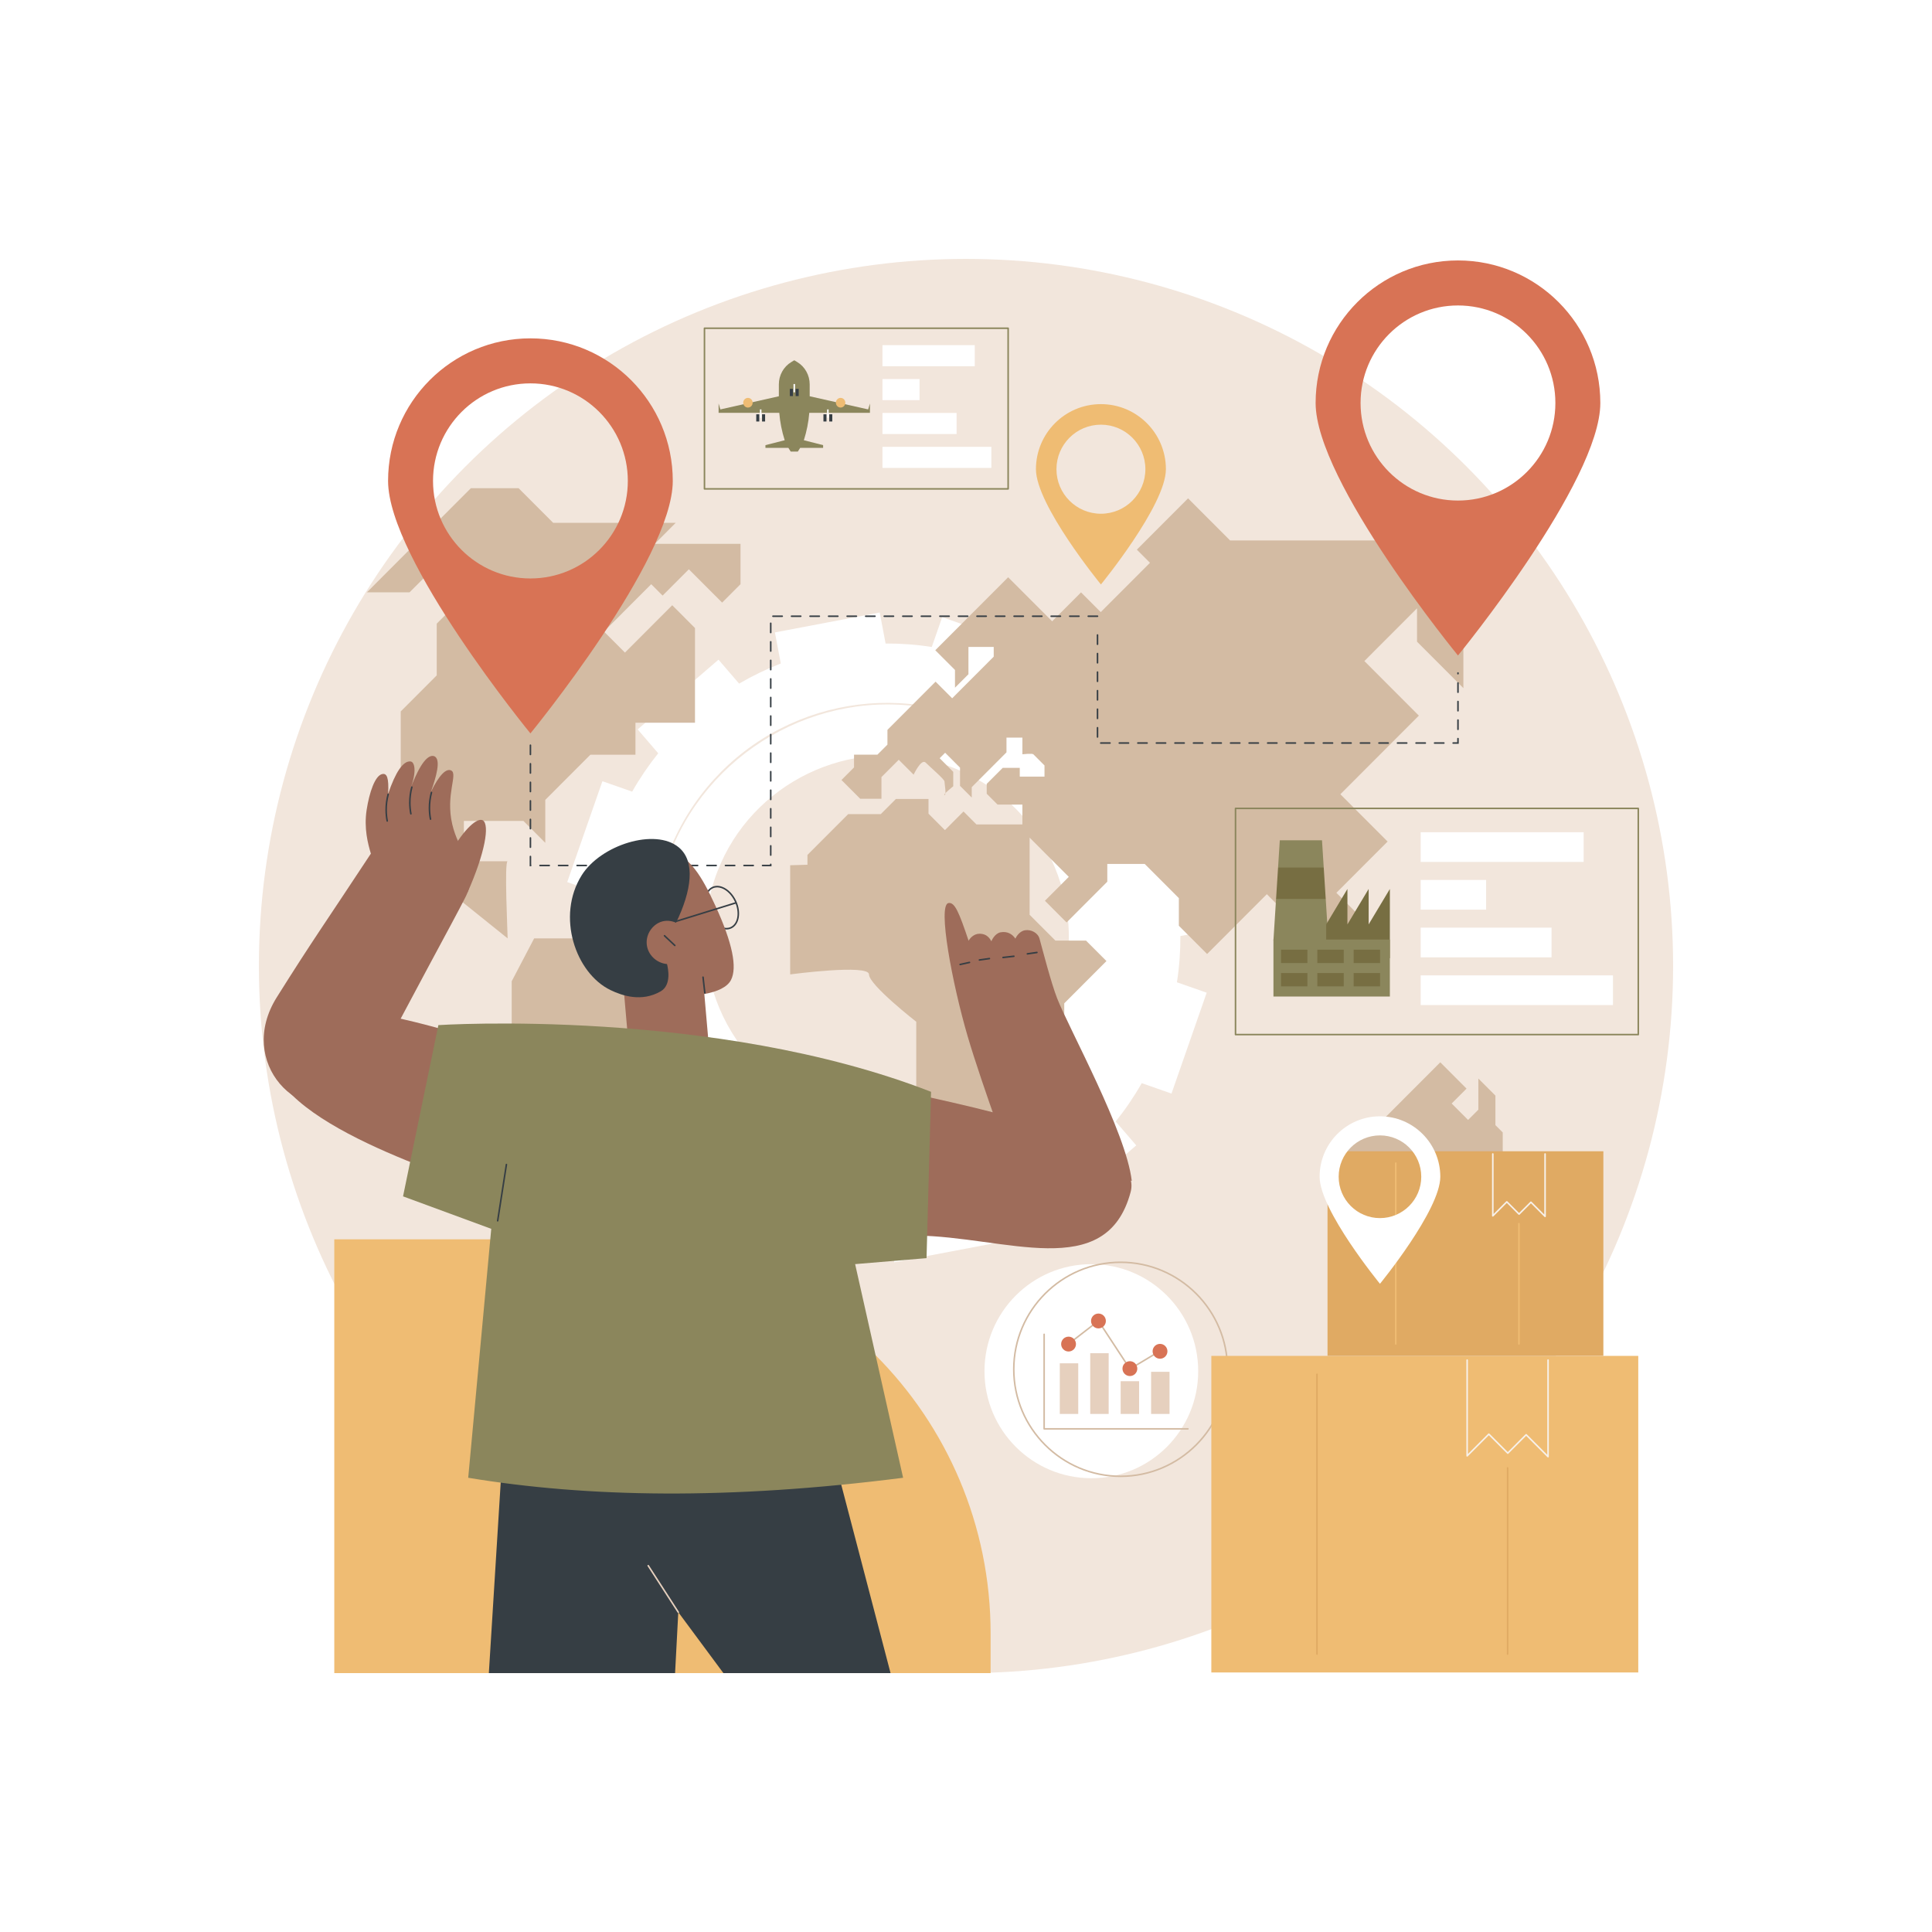 <?xml version="1.0" encoding="utf-8"?>
<!-- Generator: Adobe Illustrator 27.5.0, SVG Export Plug-In . SVG Version: 6.00 Build 0)  -->
<svg version="1.1" xmlns="http://www.w3.org/2000/svg" xmlns:xlink="http://www.w3.org/1999/xlink" x="0px" y="0px"
	 viewBox="0 0 2500 2500" style="enable-background:new 0 0 2500 2500;" xml:space="preserve">
<g id="Background">
	<rect style="fill:#FFFFFF;" width="2500" height="2500"/>
</g>
<g id="Illustration">
	<g id="Supply_chain_management_1_">
		<circle style="fill:#F2E6DC;" cx="1250" cy="1250" r="914.988"/>
		<g>
			<g>
				<path style="fill:#FFFFFF;" d="M1561.448,1284.548l-38.508-13.476c3.111-20.006,4.572-40.009,4.481-59.847l40.049-7.607
					l-25.722-135.835l-40.14,7.624c-7.244-18.66-15.94-36.726-26.006-54.024l30.956-26.702l-90.093-104.757l-30.886,26.643
					c-15.441-12.429-31.976-23.742-49.542-33.765l13.456-38.565l-130.322-45.608l-13.456,38.565
					c-19.976-3.116-39.949-4.58-59.759-4.487l-7.595-40.109l-135.633,25.761l7.612,40.2c-18.633,7.254-36.672,15.963-53.944,26.044
					l-26.662-31.002l-104.6,90.227l26.603,30.932c-12.409,15.463-23.706,32.024-33.714,49.616l-38.508-13.476h-0.001l-45.54,130.516
					l38.508,13.476c-3.111,20.006-4.572,40.009-4.48,59.847l-40.049,7.608l25.722,135.834l40.14-7.624
					c7.243,18.661,15.94,36.727,26.006,54.024l-30.956,26.703l90.092,104.756h0.001l30.885-26.642
					c15.441,12.428,31.976,23.742,49.543,33.764l-13.456,38.565l130.322,45.608l13.456-38.565
					c19.976,3.116,39.949,4.579,59.758,4.487l7.595,40.109l0,0l135.632-25.76l-7.611-40.201
					c18.632-7.254,36.672-15.963,53.944-26.045l26.662,31.004l104.6-90.227l-26.602-30.932
					c12.41-15.464,23.706-32.024,33.714-49.617l38.508,13.476L1561.448,1284.548z M1367.213,1297.969
					c-44.359,115.194-172.203,176.919-289.819,139.931c-129.877-40.844-198.166-182.705-149.183-309.906
					c44.36-115.193,172.202-176.919,289.819-139.931C1347.908,1028.908,1416.197,1170.769,1367.213,1297.969z"/>
			</g>
			<path style="fill:#F2E6DC;" d="M1147.768,1516.463c-33.372,0-67.132-5.528-100.005-17.032
				c-76.4-26.737-137.83-81.67-172.976-154.679c-35.145-73.009-39.796-155.354-13.099-231.867
				c24.08-69.013,72.193-126.984,135.479-163.235c62.655-35.891,136.01-48.289,206.549-34.915c0.542,0.103,0.898,0.626,0.796,1.169
				c-0.104,0.542-0.623,0.896-1.169,0.796c-144.947-27.489-291.02,57.139-339.766,196.844
				c-54.75,156.908,28.172,329.17,184.846,383.999c129.455,45.305,273.095-2.643,349.308-116.6c0.307-0.459,0.929-0.582,1.387-0.275
				c0.459,0.307,0.583,0.928,0.275,1.387C1342.025,1467.831,1246.688,1516.463,1147.768,1516.463z"/>
		</g>
		<g>
			<g>
				<g>
					<path style="fill:#D3BBA3;" d="M1944.518,1513.786v-48.405l-9.44-9.454v-38.195l-22.09-22.123v40.275l-13.311,13.33
						l-21.24-21.272l19.258-19.286l-33.984-34.035l-73.632,73.742h-22.656l-32.584,32.632c-0.508,38.644-1.038,97.835,0.488,97.835
						c2.266,0,56.64,0,56.64,0v-19.665h42.292v28.741h20.391v31.009l26.81,26.85l76.276-76.39v-55.59H1944.518z"/>
				</g>
				<path style="fill:#D3BBA3;" d="M656.891,1214.279c0-6.807-4.531-99.836,0-99.836c4.531,0-56.641,0-56.641,0v-52.187h77.031
					l28.32,28.362v-55.59l58.34-58.427h58.34v-41.409h77.031V812.667l-29.453-29.497l-61.172,61.263L781.5,817.205l61.172-61.263
					l14.727,14.748l33.984-34.035l43.047,43.111l23.789-23.824v-52.187H847.203l27.187-27.228H715.797l-44.746-44.813h-61.738
					L474.792,766.436h55.224l36.958-37.013l37.807,37.864l-39.648,39.707v66.935l-46.587,46.656v182.513L656.891,1214.279z"/>
				<path style="fill:#D3BBA3;" d="M691.175,1214.279h78.16l109.067,109.229l27.542,10.44l18.013,63.054l-33.133,33.182v80.01
					c0,0-26.321,19.569-26.321,26.36c0,6.791,0,182.062,0,182.062l29.727,29.771v29.787l-132.8-132.998v-105.234l-39.96-40.02
					v-56.975l-59.324-59.412v-113.79L691.175,1214.279z"/>
				<path style="fill:#D3BBA3;" d="M1022.505,1119.631v141.238c0,0,101.948-13.613,101.948,0s61.169,61.26,61.169,61.26v66.365
					c0,0,0,64.663,0,71.47c0,6.807,42.919,42.983,42.919,42.983v65.924h57.33l54.824-54.906v-93.139l36.435-36.489v-86.031
					l54.619-54.701l-26.411-26.451h-39.608l-33.397-33.447v-99.811l50.681,50.757l-30.877,30.923l28.036,28.077l52.673-52.752
					v-22.972h48.425l44.177,44.243v35.735l36.531,36.586l77.31-77.426l22.938,22.973v67.216h41.629l-20.389-20.42v-28.928
					l22.616,22.65l17.313,17.339l44.178-44.243l-38.291-38.348l66.266-66.365l-61.108-61.199l101.569-101.721l-70.514-70.619
					l68.155-68.256v43.203l59.989,60.078v-54.973l-34.903-34.955l70.774-70.879h-38.75V699.32h-299.047l-54.372-54.453
					l-66.266,66.365l16.991,17.017l-63.717,63.812l-25.487-25.525l-37.381,37.437l-56.921-57.006l-94.302,94.442l25.487,25.525
					v22.973l17.416-17.442v-35.31h32.708v12.572l-53.755,53.835l-21.47-21.502l-62.305,62.398v19.097l-12.933,12.952h-30.302v16.545
					l-16.237,16.261l24.261,24.297h27.471v-28.079l22.373-22.406l19.258,19.286c0,0,9.912-21.272,15.576-15.599
					c5.664,5.673,24.355,21.555,24.355,24.392c0,2.836,2.832,17.585,0,17.585s11.328-11.345,11.328-11.345v-18.719l-17.558-17.585
					l7.08-7.091l19.258,19.286v23.541l15.151,15.174v-13.472l13.24-13.26l31.719-31.766v-19.074h20.603v21.555
					c0,0,12.744-1.418,14.16,0c1.416,1.418,14.443,14.465,14.443,14.465v14.465h-32.002v-11.345h-22.09l-20.674,20.704v12.763
					l14.019,14.04h32.143v25.668h-59.472l-16.709-16.734l-24.072,24.108l-21.24-21.272v-19.003h-42.197l-19.541,19.57h-42.197
					l-52.717,52.796v12.721L1022.505,1119.631z"/>
			</g>
			<g>
				<g>
					<path style="fill:#EFBC73;" d="M1424.584,522.941c46.439,0,84.084,37.702,84.084,84.209
						c0,46.508-84.084,149.139-84.084,149.139S1340.5,653.658,1340.5,607.151C1340.5,560.643,1378.146,522.941,1424.584,522.941z"/>
					<ellipse style="fill:#F2E6DC;" cx="1424.584" cy="607.151" rx="57.534" ry="57.62"/>
				</g>
				<path style="fill:#D87355;" d="M686.368,437.826c-101.732,0-184.203,82.593-184.203,184.478s184.203,326.718,184.203,326.718
					s184.204-224.833,184.204-326.718S788.101,437.826,686.368,437.826z M686.368,748.531c-69.61,0-126.039-56.514-126.039-126.228
					s56.429-126.228,126.039-126.228c69.611,0,126.04,56.514,126.04,126.228S755.979,748.531,686.368,748.531z"/>
				<path style="fill:#D87355;" d="M1886.612,337.015c-101.732,0-184.203,82.593-184.203,184.477
					c0,101.885,184.203,326.718,184.203,326.718s184.204-224.833,184.204-326.718
					C2070.816,419.608,1988.344,337.015,1886.612,337.015z M1886.612,647.72c-69.61,0-126.039-56.514-126.039-126.228
					c0-69.713,56.429-126.228,126.039-126.228c69.611,0,126.04,56.514,126.04,126.228
					C2012.651,591.205,1956.223,647.72,1886.612,647.72z"/>
				<path style="fill:#363E44;" d="M1887.612,962.491h-7.261c-0.553,0-1-0.447-1-1c0-0.553,0.447-1,1-1h5.261v-4.739
					c0-0.553,0.447-1,1-1s1,0.447,1,1V962.491z M1868.352,962.491h-12c-0.553,0-1-0.447-1-1c0-0.553,0.447-1,1-1h12
					c0.553,0,1,0.447,1,1C1869.352,962.044,1868.904,962.491,1868.352,962.491z M1844.352,962.491h-12c-0.553,0-1-0.447-1-1
					c0-0.553,0.447-1,1-1h12c0.553,0,1,0.447,1,1C1845.352,962.044,1844.904,962.491,1844.352,962.491z M1820.352,962.491h-12
					c-0.553,0-1-0.447-1-1c0-0.553,0.447-1,1-1h12c0.553,0,1,0.447,1,1C1821.352,962.044,1820.904,962.491,1820.352,962.491z
					 M1796.352,962.491h-12c-0.553,0-1-0.447-1-1c0-0.553,0.447-1,1-1h12c0.553,0,1,0.447,1,1
					C1797.352,962.044,1796.904,962.491,1796.352,962.491z M1772.352,962.491h-12c-0.553,0-1-0.447-1-1c0-0.553,0.447-1,1-1h12
					c0.553,0,1,0.447,1,1C1773.352,962.044,1772.904,962.491,1772.352,962.491z M1748.352,962.491h-12c-0.553,0-1-0.447-1-1
					c0-0.553,0.447-1,1-1h12c0.553,0,1,0.447,1,1C1749.352,962.044,1748.904,962.491,1748.352,962.491z M1724.352,962.491h-12
					c-0.553,0-1-0.447-1-1c0-0.553,0.447-1,1-1h12c0.553,0,1,0.447,1,1C1725.352,962.044,1724.904,962.491,1724.352,962.491z
					 M1700.352,962.491h-12c-0.553,0-1-0.447-1-1c0-0.553,0.447-1,1-1h12c0.553,0,1,0.447,1,1
					C1701.352,962.044,1700.904,962.491,1700.352,962.491z M1676.352,962.491h-12c-0.553,0-1-0.447-1-1c0-0.553,0.447-1,1-1h12
					c0.553,0,1,0.447,1,1C1677.352,962.044,1676.904,962.491,1676.352,962.491z M1652.352,962.491h-12c-0.553,0-1-0.447-1-1
					c0-0.553,0.447-1,1-1h12c0.553,0,1,0.447,1,1C1653.352,962.044,1652.904,962.491,1652.352,962.491z M1628.352,962.491h-12
					c-0.553,0-1-0.447-1-1c0-0.553,0.447-1,1-1h12c0.553,0,1,0.447,1,1C1629.352,962.044,1628.904,962.491,1628.352,962.491z
					 M1604.352,962.491h-12c-0.553,0-1-0.447-1-1c0-0.553,0.447-1,1-1h12c0.553,0,1,0.447,1,1
					C1605.352,962.044,1604.904,962.491,1604.352,962.491z M1580.352,962.491h-12c-0.553,0-1-0.447-1-1c0-0.553,0.447-1,1-1h12
					c0.553,0,1,0.447,1,1C1581.352,962.044,1580.904,962.491,1580.352,962.491z M1556.352,962.491h-12c-0.553,0-1-0.447-1-1
					c0-0.553,0.447-1,1-1h12c0.553,0,1,0.447,1,1C1557.352,962.044,1556.904,962.491,1556.352,962.491z M1532.352,962.491h-12
					c-0.553,0-1-0.447-1-1c0-0.553,0.447-1,1-1h12c0.553,0,1,0.447,1,1C1533.352,962.044,1532.904,962.491,1532.352,962.491z
					 M1508.352,962.491h-12c-0.553,0-1-0.447-1-1c0-0.553,0.447-1,1-1h12c0.553,0,1,0.447,1,1
					C1509.352,962.044,1508.904,962.491,1508.352,962.491z M1484.352,962.491h-12c-0.553,0-1-0.447-1-1c0-0.553,0.447-1,1-1h12
					c0.553,0,1,0.447,1,1C1485.352,962.044,1484.904,962.491,1484.352,962.491z M1460.352,962.491h-12c-0.553,0-1-0.447-1-1
					c0-0.553,0.447-1,1-1h12c0.553,0,1,0.447,1,1C1461.352,962.044,1460.904,962.491,1460.352,962.491z M1436.352,962.491h-12
					c-0.553,0-1-0.447-1-1c0-0.553,0.447-1,1-1h12c0.553,0,1,0.447,1,1C1437.352,962.044,1436.904,962.491,1436.352,962.491z
					 M1420.175,954.668c-0.553,0-1-0.447-1-1v-12c0-0.553,0.447-1,1-1s1,0.447,1,1v12
					C1421.175,954.221,1420.728,954.668,1420.175,954.668z M1886.612,944.752c-0.553,0-1-0.447-1-1v-12c0-0.553,0.447-1,1-1
					s1,0.447,1,1v12C1887.612,944.305,1887.165,944.752,1886.612,944.752z M1420.175,930.668c-0.553,0-1-0.447-1-1v-12
					c0-0.553,0.447-1,1-1s1,0.447,1,1v12C1421.175,930.221,1420.728,930.668,1420.175,930.668z M1886.612,920.752
					c-0.553,0-1-0.447-1-1v-12c0-0.553,0.447-1,1-1s1,0.447,1,1v12C1887.612,920.305,1887.165,920.752,1886.612,920.752z
					 M1420.175,906.668c-0.553,0-1-0.447-1-1v-12c0-0.553,0.447-1,1-1s1,0.447,1,1v12
					C1421.175,906.221,1420.728,906.668,1420.175,906.668z M1886.612,896.752c-0.553,0-1-0.447-1-1v-12c0-0.553,0.447-1,1-1
					s1,0.447,1,1v12C1887.612,896.305,1887.165,896.752,1886.612,896.752z M1420.175,882.668c-0.553,0-1-0.447-1-1v-12
					c0-0.553,0.447-1,1-1s1,0.447,1,1v12C1421.175,882.221,1420.728,882.668,1420.175,882.668z M1886.612,872.752
					c-0.553,0-1-0.447-1-1v-0.892c0-0.553,0.447-1,1-1s1,0.447,1,1v0.892C1887.612,872.305,1887.165,872.752,1886.612,872.752z
					 M1420.175,858.668c-0.553,0-1-0.447-1-1v-12c0-0.553,0.447-1,1-1s1,0.447,1,1v12
					C1421.175,858.221,1420.728,858.668,1420.175,858.668z M1420.175,834.668c-0.553,0-1-0.447-1-1v-12c0-0.553,0.447-1,1-1
					s1,0.447,1,1v12C1421.175,834.221,1420.728,834.668,1420.175,834.668z"/>
				<path style="fill:#363E44;" d="M998.323,1120.922h-11.582c-0.553,0-1-0.448-1-1c0-0.553,0.447-1,1-1h9.582v-0.418
					c0-0.552,0.447-1,1-1c0.553,0,1,0.448,1,1V1120.922z M974.741,1120.922h-12c-0.553,0-1-0.448-1-1c0-0.553,0.447-1,1-1h12
					c0.553,0,1,0.447,1,1C975.741,1120.474,975.294,1120.922,974.741,1120.922z M950.741,1120.922h-12c-0.553,0-1-0.448-1-1
					c0-0.553,0.447-1,1-1h12c0.553,0,1,0.447,1,1C951.741,1120.474,951.294,1120.922,950.741,1120.922z M926.741,1120.922h-12
					c-0.553,0-1-0.448-1-1c0-0.553,0.447-1,1-1h12c0.553,0,1,0.447,1,1C927.741,1120.474,927.294,1120.922,926.741,1120.922z
					 M902.741,1120.922h-12c-0.553,0-1-0.448-1-1c0-0.553,0.447-1,1-1h12c0.553,0,1,0.447,1,1
					C903.741,1120.474,903.294,1120.922,902.741,1120.922z M878.741,1120.922h-12c-0.553,0-1-0.448-1-1c0-0.553,0.447-1,1-1h12
					c0.553,0,1,0.447,1,1C879.741,1120.474,879.294,1120.922,878.741,1120.922z M854.741,1120.922h-12c-0.553,0-1-0.448-1-1
					c0-0.553,0.447-1,1-1h12c0.553,0,1,0.447,1,1C855.741,1120.474,855.294,1120.922,854.741,1120.922z M830.741,1120.922h-12
					c-0.553,0-1-0.448-1-1c0-0.553,0.447-1,1-1h12c0.553,0,1,0.447,1,1C831.741,1120.474,831.294,1120.922,830.741,1120.922z
					 M806.741,1120.922h-12c-0.553,0-1-0.448-1-1c0-0.553,0.447-1,1-1h12c0.553,0,1,0.447,1,1
					C807.741,1120.474,807.294,1120.922,806.741,1120.922z M782.741,1120.922h-12c-0.553,0-1-0.448-1-1c0-0.553,0.447-1,1-1h12
					c0.553,0,1,0.447,1,1C783.741,1120.474,783.294,1120.922,782.741,1120.922z M758.741,1120.922h-12c-0.553,0-1-0.448-1-1
					c0-0.553,0.447-1,1-1h12c0.553,0,1,0.447,1,1C759.741,1120.474,759.294,1120.922,758.741,1120.922z M734.741,1120.922h-12
					c-0.553,0-1-0.448-1-1c0-0.553,0.447-1,1-1h12c0.553,0,1,0.447,1,1C735.741,1120.474,735.294,1120.922,734.741,1120.922z
					 M710.741,1120.922h-12c-0.553,0-1-0.448-1-1c0-0.553,0.447-1,1-1h12c0.553,0,1,0.447,1,1
					C711.741,1120.474,711.294,1120.922,710.741,1120.922z M686.741,1120.922h-1.372v-12.628c0-0.553,0.447-1,1-1
					c0.552,0,1,0.447,1,1v10.85c0.227,0.184,0.372,0.464,0.372,0.778C687.741,1120.474,687.294,1120.922,686.741,1120.922z
					 M997.323,1107.504c-0.553,0-1-0.447-1-1v-12c0-0.552,0.447-1,1-1c0.553,0,1,0.448,1,1v12
					C998.323,1107.057,997.876,1107.504,997.323,1107.504z M686.369,1097.294c-0.553,0-1-0.447-1-1v-12c0-0.553,0.447-1,1-1
					c0.552,0,1,0.447,1,1v12C687.369,1096.847,686.921,1097.294,686.369,1097.294z M997.323,1083.504c-0.553,0-1-0.447-1-1v-12
					c0-0.552,0.447-1,1-1c0.553,0,1,0.448,1,1v12C998.323,1083.057,997.876,1083.504,997.323,1083.504z M686.369,1073.294
					c-0.553,0-1-0.447-1-1v-12c0-0.553,0.447-1,1-1c0.552,0,1,0.447,1,1v12C687.369,1072.847,686.921,1073.294,686.369,1073.294z
					 M997.323,1059.504c-0.553,0-1-0.447-1-1v-12c0-0.552,0.447-1,1-1c0.553,0,1,0.448,1,1v12
					C998.323,1059.057,997.876,1059.504,997.323,1059.504z M686.369,1049.294c-0.553,0-1-0.447-1-1v-12c0-0.553,0.447-1,1-1
					c0.552,0,1,0.447,1,1v12C687.369,1048.847,686.921,1049.294,686.369,1049.294z M997.323,1035.504c-0.553,0-1-0.447-1-1v-12
					c0-0.552,0.447-1,1-1c0.553,0,1,0.448,1,1v12C998.323,1035.057,997.876,1035.504,997.323,1035.504z M686.369,1025.294
					c-0.553,0-1-0.447-1-1v-12c0-0.553,0.447-1,1-1c0.552,0,1,0.447,1,1v12C687.369,1024.847,686.921,1025.294,686.369,1025.294z
					 M997.323,1011.504c-0.553,0-1-0.447-1-1v-12c0-0.552,0.447-1,1-1c0.553,0,1,0.448,1,1v12
					C998.323,1011.057,997.876,1011.504,997.323,1011.504z M686.369,1001.294c-0.553,0-1-0.447-1-1v-12c0-0.553,0.447-1,1-1
					c0.552,0,1,0.447,1,1v12C687.369,1000.847,686.921,1001.294,686.369,1001.294z M997.323,987.504c-0.553,0-1-0.447-1-1v-12
					c0-0.552,0.447-1,1-1c0.553,0,1,0.448,1,1v12C998.323,987.057,997.876,987.504,997.323,987.504z M686.369,977.294
					c-0.553,0-1-0.447-1-1v-12c0-0.553,0.447-1,1-1c0.552,0,1,0.447,1,1v12C687.369,976.847,686.921,977.294,686.369,977.294z
					 M997.323,963.504c-0.553,0-1-0.447-1-1v-12c0-0.552,0.447-1,1-1c0.553,0,1,0.448,1,1v12
					C998.323,963.057,997.876,963.504,997.323,963.504z M997.323,939.504c-0.553,0-1-0.447-1-1v-12c0-0.552,0.447-1,1-1
					c0.553,0,1,0.448,1,1v12C998.323,939.057,997.876,939.504,997.323,939.504z M997.323,915.504c-0.553,0-1-0.447-1-1v-12
					c0-0.552,0.447-1,1-1c0.553,0,1,0.448,1,1v12C998.323,915.057,997.876,915.504,997.323,915.504z M997.323,891.504
					c-0.553,0-1-0.447-1-1v-12c0-0.552,0.447-1,1-1c0.553,0,1,0.448,1,1v12C998.323,891.057,997.876,891.504,997.323,891.504z
					 M997.323,867.504c-0.553,0-1-0.447-1-1v-12c0-0.552,0.447-1,1-1c0.553,0,1,0.448,1,1v12
					C998.323,867.057,997.876,867.504,997.323,867.504z M997.323,843.504c-0.553,0-1-0.447-1-1v-12c0-0.552,0.447-1,1-1
					c0.553,0,1,0.448,1,1v12C998.323,843.057,997.876,843.504,997.323,843.504z M997.323,819.504c-0.553,0-1-0.447-1-1v-12
					c0-0.552,0.447-1,1-1c0.553,0,1,0.448,1,1v12C998.323,819.057,997.876,819.504,997.323,819.504z M1420.198,798.379h-12
					c-0.553,0-1-0.447-1-1c0-0.552,0.447-1,1-1h12c0.553,0,1,0.448,1,1C1421.198,797.932,1420.751,798.379,1420.198,798.379z
					 M1396.198,798.379h-12c-0.553,0-1-0.447-1-1c0-0.552,0.447-1,1-1h12c0.553,0,1,0.448,1,1
					C1397.198,797.932,1396.751,798.379,1396.198,798.379z M1372.198,798.379h-12c-0.553,0-1-0.447-1-1c0-0.552,0.447-1,1-1h12
					c0.553,0,1,0.448,1,1C1373.198,797.932,1372.751,798.379,1372.198,798.379z M1348.198,798.379h-12c-0.553,0-1-0.447-1-1
					c0-0.552,0.447-1,1-1h12c0.553,0,1,0.448,1,1C1349.198,797.932,1348.751,798.379,1348.198,798.379z M1324.198,798.379h-12
					c-0.553,0-1-0.447-1-1c0-0.552,0.447-1,1-1h12c0.553,0,1,0.448,1,1C1325.198,797.932,1324.751,798.379,1324.198,798.379z
					 M1300.198,798.379h-12c-0.553,0-1-0.447-1-1c0-0.552,0.447-1,1-1h12c0.553,0,1,0.448,1,1
					C1301.198,797.932,1300.751,798.379,1300.198,798.379z M1276.198,798.379h-12c-0.553,0-1-0.447-1-1c0-0.552,0.447-1,1-1h12
					c0.553,0,1,0.448,1,1C1277.198,797.932,1276.751,798.379,1276.198,798.379z M1252.198,798.379h-12c-0.553,0-1-0.447-1-1
					c0-0.552,0.447-1,1-1h12c0.553,0,1,0.448,1,1C1253.198,797.932,1252.751,798.379,1252.198,798.379z M1228.198,798.379h-12
					c-0.553,0-1-0.447-1-1c0-0.552,0.447-1,1-1h12c0.553,0,1,0.448,1,1C1229.198,797.932,1228.751,798.379,1228.198,798.379z
					 M1204.198,798.379h-12c-0.553,0-1-0.447-1-1c0-0.552,0.447-1,1-1h12c0.553,0,1,0.448,1,1
					C1205.198,797.932,1204.751,798.379,1204.198,798.379z M1180.198,798.379h-12c-0.553,0-1-0.447-1-1c0-0.552,0.447-1,1-1h12
					c0.553,0,1,0.448,1,1C1181.198,797.932,1180.751,798.379,1180.198,798.379z M1156.198,798.379h-12c-0.553,0-1-0.447-1-1
					c0-0.552,0.447-1,1-1h12c0.553,0,1,0.448,1,1C1157.198,797.932,1156.751,798.379,1156.198,798.379z M1132.198,798.379h-12
					c-0.553,0-1-0.447-1-1c0-0.552,0.447-1,1-1h12c0.553,0,1,0.448,1,1C1133.198,797.932,1132.751,798.379,1132.198,798.379z
					 M1108.198,798.379h-12c-0.553,0-1-0.447-1-1c0-0.552,0.447-1,1-1h12c0.553,0,1,0.448,1,1
					C1109.198,797.932,1108.751,798.379,1108.198,798.379z M1084.198,798.379h-12c-0.553,0-1-0.447-1-1c0-0.552,0.447-1,1-1h12
					c0.553,0,1,0.448,1,1C1085.198,797.932,1084.751,798.379,1084.198,798.379z M1060.198,798.379h-12c-0.553,0-1-0.447-1-1
					c0-0.552,0.447-1,1-1h12c0.553,0,1,0.448,1,1C1061.198,797.932,1060.751,798.379,1060.198,798.379z M1036.198,798.379h-12
					c-0.553,0-1-0.447-1-1c0-0.552,0.447-1,1-1h12c0.553,0,1,0.448,1,1C1037.198,797.932,1036.751,798.379,1036.198,798.379z
					 M1012.198,798.379h-12c-0.553,0-1-0.447-1-1c0-0.552,0.447-1,1-1h12c0.553,0,1,0.448,1,1
					C1013.198,797.932,1012.751,798.379,1012.198,798.379z"/>
			</g>
		</g>
		<g>
			<ellipse style="fill:#FFFFFF;" cx="1412.187" cy="1774.317" rx="138.274" ry="138.481"/>
			<path style="fill:#D3BBA3;" d="M1450.095,1911.327c-76.796,0-139.274-62.57-139.274-139.48s62.479-139.48,139.274-139.48
				s139.274,62.57,139.274,139.48S1526.891,1911.327,1450.095,1911.327z M1450.095,1634.366
				c-75.693,0-137.274,61.674-137.274,137.48s61.581,137.48,137.274,137.48s137.274-61.674,137.274-137.48
				S1525.788,1634.366,1450.095,1634.366z"/>
			<g>
				<path style="fill:#D3BBA3;" d="M1537.214,1849.905h-186.108c-0.553,0-1-0.447-1-1V1726.59c0-0.553,0.447-1,1-1s1,0.447,1,1
					v121.315h185.108c0.553,0,1,0.447,1,1S1537.767,1849.905,1537.214,1849.905z"/>
				<g>
					<path style="fill:#D3BBA3;" d="M1470.523,1767.396c-0.34,0-0.672-0.174-0.859-0.486c-0.283-0.474-0.129-1.088,0.345-1.372
						l22.106-13.231c0.476-0.281,1.088-0.128,1.372,0.345c0.283,0.474,0.129,1.088-0.345,1.372l-22.106,13.231
						C1470.875,1767.35,1470.698,1767.396,1470.523,1767.396z"/>
					<path style="fill:#D3BBA3;" d="M1456.526,1763.857c-0.326,0-0.646-0.159-0.837-0.451l-29.951-45.665
						c-0.303-0.462-0.175-1.082,0.287-1.385c0.464-0.304,1.082-0.173,1.385,0.287l29.951,45.665
						c0.303,0.462,0.175,1.082-0.287,1.385C1456.904,1763.805,1456.715,1763.857,1456.526,1763.857z"/>
					<path style="fill:#D3BBA3;" d="M1390.261,1734.216c-0.299,0-0.595-0.134-0.792-0.388c-0.338-0.438-0.258-1.065,0.179-1.403
						l23.269-18.002c0.438-0.337,1.065-0.257,1.403,0.179c0.338,0.438,0.258,1.065-0.179,1.403l-23.269,18.002
						C1390.689,1734.147,1390.475,1734.216,1390.261,1734.216z"/>
					<ellipse style="fill:#D87355;" cx="1382.714" cy="1739.231" rx="9.595" ry="9.609"/>
					<ellipse style="fill:#D87355;" cx="1421.397" cy="1709.336" rx="9.595" ry="9.609"/>
					<ellipse style="fill:#D87355;" cx="1462.071" cy="1770.992" rx="9.595" ry="9.609"/>
					<ellipse style="fill:#D87355;" cx="1501.063" cy="1748.58" rx="9.595" ry="9.609"/>
				</g>
				<g>
					<rect x="1371.375" y="1764.106" style="fill:#E6D0BE;" width="23.862" height="65.526"/>
					<rect x="1410.754" y="1751.052" style="fill:#E6D0BE;" width="23.862" height="78.58"/>
					<rect x="1450.132" y="1787.288" style="fill:#E6D0BE;" width="23.862" height="42.345"/>
					<rect x="1489.511" y="1775.128" style="fill:#E6D0BE;" width="23.862" height="54.505"/>
				</g>
			</g>
		</g>
		<g>
			<g>
				<rect x="1567.47" y="1754.516" style="fill:#EFBC73;" width="552.445" height="409.653"/>
				<path style="fill:#E0AA63;" d="M1704.164,2141.384c-0.553,0-1-0.447-1-1v-362.081c0-0.553,0.447-1,1-1s1,0.447,1,1v362.081
					C1705.164,2140.937,1704.717,2141.384,1704.164,2141.384z"/>
				<path style="fill:#E0AA63;" d="M1950.841,2141.384c-0.553,0-1-0.447-1-1v-240.886c0-0.553,0.447-1,1-1s1,0.447,1,1v240.886
					C1951.841,2140.937,1951.394,2141.384,1950.841,2141.384z"/>
				<g>
					<path style="fill:#F7F1EB;" d="M2003.194,1885.946c-0.261,0-0.517-0.102-0.708-0.293l-27.643-27.685l-23.071,23.105
						c-0.375,0.375-1.041,0.375-1.416,0l-23.818-23.854l-27.343,27.386c-0.286,0.286-0.717,0.373-1.091,0.217
						c-0.373-0.154-0.617-0.52-0.617-0.924v-123.953c0-0.553,0.447-1,1-1s1,0.447,1,1v121.536l26.343-26.384
						c0.375-0.375,1.041-0.375,1.416,0l23.818,23.854l23.071-23.105c0.375-0.375,1.041-0.375,1.416,0l26.643,26.683v-122.584
						c0-0.553,0.447-1,1-1s1,0.447,1,1v125.001c0,0.404-0.244,0.77-0.617,0.924
						C2003.453,1885.922,2003.323,1885.946,2003.194,1885.946z"/>
				</g>
			</g>
			<g>
				<rect x="1717.817" y="1489.729" style="fill:#E0AA63;" width="356.928" height="264.672"/>
				<path style="fill:#EFBC73;" d="M1806.133,1740.032c-0.553,0-1-0.447-1-1v-233.936c0-0.553,0.447-1,1-1s1,0.447,1,1v233.936
					C1807.133,1739.585,1806.686,1740.032,1806.133,1740.032z"/>
				<path style="fill:#EFBC73;" d="M1965.508,1740.032c-0.553,0-1-0.447-1-1v-155.633c0-0.553,0.447-1,1-1s1,0.447,1,1v155.633
					C1966.508,1739.585,1966.061,1740.032,1965.508,1740.032z"/>
				<g>
					<path style="fill:#F7F1EB;" d="M1999.333,1574.998c-0.261,0-0.517-0.102-0.708-0.293l-17.609-17.637l-14.655,14.678
						c-0.375,0.375-1.041,0.375-1.416,0l-15.138-15.162l-17.416,17.443c-0.285,0.286-0.716,0.373-1.091,0.217
						c-0.373-0.154-0.617-0.52-0.617-0.924v-80.085c0-0.553,0.447-1,1-1s1,0.447,1,1v77.668l16.416-16.441
						c0.188-0.188,0.442-0.293,0.708-0.293l0,0c0.266,0,0.521,0.105,0.708,0.293l15.138,15.162l14.655-14.678
						c0.188-0.188,0.442-0.293,0.708-0.293l0,0c0.266,0,0.521,0.105,0.708,0.293l16.609,16.635v-78.346c0-0.553,0.447-1,1-1
						s1,0.447,1,1v80.763c0,0.404-0.244,0.77-0.617,0.924C1999.592,1574.974,1999.462,1574.998,1999.333,1574.998z"/>
				</g>
				<path style="fill:#FFFFFF;" d="M1785.662,1444.505c-43.127,0-78.089,35.014-78.089,78.205
					c0,43.192,78.089,138.505,78.089,138.505s78.089-95.313,78.089-138.505C1863.751,1479.519,1828.789,1444.505,1785.662,1444.505z
					 M1785.662,1576.222c-29.51,0-53.431-23.958-53.431-53.512c0-29.554,23.922-53.511,53.431-53.511
					c29.51,0,53.432,23.958,53.432,53.511C1839.094,1552.264,1815.172,1576.222,1785.662,1576.222z"/>
			</g>
		</g>
		<g>
			<path style="fill:#8B865C;" d="M2119.924,1339.754H1598.75c-0.553,0-1-0.447-1-1v-292.681c0-0.553,0.447-1,1-1h521.174
				c0.553,0,1,0.447,1,1v292.681C2120.924,1339.307,2120.477,1339.754,2119.924,1339.754z M1599.75,1337.754h519.174v-290.681
				H1599.75V1337.754z"/>
			<g>
				
					<rect x="1924.59" y="990.671" transform="matrix(-1.836970e-16 1 -1 -1.836970e-16 3039.912 -847.685)" style="fill:#FFFFFF;" width="38.417" height="210.886"/>
				
					<rect x="1861.481" y="1115.521" transform="matrix(-1.836970e-16 1 -1 -1.836970e-16 3038.545 -722.834)" style="fill:#FFFFFF;" width="38.417" height="84.668"/>
				
					<rect x="1903.814" y="1134.929" transform="matrix(-1.836970e-16 1 -1 -1.836970e-16 3142.62 -703.426)" style="fill:#FFFFFF;" width="38.417" height="169.336"/>
				
					<rect x="1943.558" y="1156.928" transform="matrix(-1.836970e-16 1 -1 -1.836970e-16 3244.106 -681.428)" style="fill:#FFFFFF;" width="38.417" height="248.823"/>
			</g>
			<g>
				<g>
					<polygon style="fill:#8B865C;" points="1718.876,1216.621 1647.836,1216.621 1651.231,1163.207 1668.954,1142.909 
						1653.812,1122.612 1656.053,1087.359 1710.66,1087.359 1712.901,1122.612 1697.758,1142.909 1715.481,1163.207 					"/>
					<polygon style="fill:#776E42;" points="1651.231,1163.207 1715.481,1163.207 1712.901,1122.612 1653.812,1122.612 					"/>
				</g>
				<polygon style="fill:#776E42;" points="1771.021,1196.15 1771.021,1150.317 1743.558,1196.15 1743.558,1150.317 
					1716.096,1196.15 1716.096,1239.908 1717.339,1239.908 1743.558,1239.908 1744.801,1239.908 1771.021,1239.908 
					1798.484,1239.908 1798.484,1150.317 				"/>
				<rect x="1647.836" y="1215.774" style="fill:#8B865C;" width="150.647" height="73.733"/>
				<g>
					<rect x="1751.616" y="1228.907" style="fill:#776E42;" width="34.172" height="17.291"/>
					<rect x="1751.616" y="1259.083" style="fill:#776E42;" width="34.172" height="17.291"/>
					<rect x="1704.618" y="1228.907" style="fill:#776E42;" width="34.172" height="17.291"/>
					<rect x="1704.618" y="1259.083" style="fill:#776E42;" width="34.172" height="17.291"/>
					<rect x="1657.62" y="1228.907" style="fill:#776E42;" width="34.172" height="17.291"/>
					<rect x="1657.62" y="1259.083" style="fill:#776E42;" width="34.172" height="17.291"/>
				</g>
			</g>
		</g>
		<g>
			<path style="fill:#8B865C;" d="M1304.54,633.622H911.579c-0.553,0-1-0.447-1-1V424.719c0-0.553,0.447-1,1-1h392.961
				c0.553,0,1,0.447,1,1v207.903C1305.54,633.175,1305.093,633.622,1304.54,633.622z M912.579,631.622h390.961V425.719H912.579
				V631.622z"/>
			<g>
				
					<rect x="1187.99" y="400.554" transform="matrix(-1.836970e-16 1 -1 -1.836970e-16 1661.899 -741.37)" style="fill:#FFFFFF;" width="27.289" height="119.421"/>
				
					<rect x="1152.252" y="480.149" transform="matrix(-1.836970e-16 1 -1 -1.836970e-16 1670.019 -661.774)" style="fill:#FFFFFF;" width="27.289" height="47.946"/>
				
					<rect x="1176.225" y="500.034" transform="matrix(-1.836970e-16 1 -1 -1.836970e-16 1737.849 -641.89)" style="fill:#FFFFFF;" width="27.289" height="95.892"/>
				
					<rect x="1198.731" y="521.385" transform="matrix(-1.836970e-16 1 -1 -1.836970e-16 1804.213 -620.538)" style="fill:#FFFFFF;" width="27.289" height="140.904"/>
			</g>
			<g>
				<path style="fill:#8B865C;" d="M1125.706,534.211v-12.09l-2.296,7.667l-75.677-17.023V497.36
					c0-11.877-6.13-22.863-16.107-28.866l-3.844-2.313l-3.844,2.313c-9.977,6.003-16.107,16.99-16.107,28.867v15.405l-75.677,17.023
					l-2.296-7.667v12.09h78.509c0.987,12.043,3.346,23.938,7.026,35.444l-24.929,6.349v3.538h29.682l3.043,4.798h9.186l3.043-4.798
					h29.682v-3.538l-24.929-6.349c3.68-11.506,6.039-23.401,7.026-35.444H1125.706z"/>
				<path style="fill:#EFBC73;" d="M973.92,521.122c0,3.461-2.731,6.266-6.1,6.266c-3.369,0-6.1-2.806-6.1-6.266
					c0-3.461,2.731-6.266,6.1-6.266C971.189,514.856,973.92,517.661,973.92,521.122z"/>
				<g>
					<rect x="983.32" y="529.788" style="fill:#FFFFFF;" width="1.976" height="10.757"/>
					<g>
						<rect x="978.578" y="536.08" style="fill:#363E44;" width="3.952" height="9.336"/>
						<rect x="986.086" y="536.08" style="fill:#363E44;" width="3.952" height="9.336"/>
					</g>
				</g>
				<path style="fill:#EFBC73;" d="M1081.641,521.122c0,3.461,2.731,6.266,6.1,6.266c3.369,0,6.1-2.806,6.1-6.266
					c0-3.461-2.731-6.266-6.1-6.266C1084.372,514.856,1081.641,517.661,1081.641,521.122z"/>
				<g>
					
						<rect x="1070.266" y="529.788" transform="matrix(-1 -1.224647e-16 1.224647e-16 -1 2142.508 1070.333)" style="fill:#FFFFFF;" width="1.976" height="10.757"/>
					<g>
						
							<rect x="1073.032" y="536.08" transform="matrix(-1 -1.224647e-16 1.224647e-16 -1 2150.016 1081.497)" style="fill:#363E44;" width="3.952" height="9.336"/>
						
							<rect x="1065.524" y="536.08" transform="matrix(-1 -1.224647e-16 1.224647e-16 -1 2134.999 1081.497)" style="fill:#363E44;" width="3.952" height="9.336"/>
					</g>
				</g>
				<g>
					<rect x="1026.793" y="496.91" style="fill:#FFFFFF;" width="1.976" height="10.757"/>
					<g>
						<rect x="1022.051" y="503.202" style="fill:#363E44;" width="3.952" height="9.336"/>
						<rect x="1029.559" y="503.202" style="fill:#363E44;" width="3.952" height="9.336"/>
					</g>
				</g>
			</g>
		</g>
		<g>
			<path style="fill:#EFBC73;" d="M1281.846,2165H432.567v-561.302h339.284c281.663,0,509.995,228.333,509.995,509.995V2165z"/>
			<g>
				<g>
					<polygon style="fill:#363E44;" points="1152.379,2165 1069.818,1849.561 651.155,1866.167 632.566,2165 873.554,2165 
						877.699,2086.189 936.082,2165 					"/>
					<path style="fill:#E6D0BE;" d="M877.699,2087.188c-0.328,0-0.649-0.161-0.841-0.457l-38.903-60.194
						c-0.3-0.464-0.167-1.083,0.297-1.383c0.464-0.301,1.082-0.167,1.383,0.297l38.903,60.194c0.3,0.464,0.167,1.083-0.297,1.383
						C878.073,2087.137,877.885,2087.188,877.699,2087.188z"/>
				</g>
				<g>
					<path style="fill:#363E44;" d="M940.021,1202.721c-2.122,0-4.328-0.413-6.564-1.242c-7.316-2.71-14.096-9.587-18.135-18.395
						c-6.795-14.816-3.941-30.727,6.36-35.466c3.85-1.771,8.302-1.812,12.876-0.117c7.316,2.711,14.097,9.587,18.137,18.395l0,0
						c6.795,14.817,3.941,30.728-6.361,35.467C944.365,1202.269,942.239,1202.721,940.021,1202.721z M927.999,1148.262
						c-1.936,0-3.78,0.391-5.48,1.173c-9.302,4.279-11.714,19-5.378,32.815c3.822,8.336,10.182,14.823,17.012,17.354
						c4.067,1.506,7.989,1.487,11.346-0.058c9.302-4.279,11.715-19.001,5.379-32.816l0,0c-3.823-8.336-10.184-14.822-17.013-17.353
						C931.857,1148.634,929.886,1148.262,927.999,1148.262z"/>
					<path style="fill:#9E6C5A;" d="M925.967,1172.585c-18.532-40.507-32.9-62.482-58.383-71.83
						c-34.247-12.563-67.856,9.449-71.33,11.8c-2.218,1.501-35.033,20.937-37.434,59.281c-2.371,37.868,15.366,75.671,47.153,95.676
						l7.282,83.504c2.338,26.808,25.933,46.642,52.701,44.3l6.063-0.53c26.768-2.342,46.573-25.972,44.235-52.78l-4.865-55.781
						c16.857-2.908,29.861-9.012,34.494-18.097C954.184,1251.855,947.792,1220.286,925.967,1172.585z"/>
					<path style="fill:#363E44;" d="M874.658,1193.247c-0.428,0-0.822-0.275-0.955-0.705c-0.163-0.527,0.132-1.087,0.66-1.25
						l77.018-23.809c0.525-0.162,1.087,0.133,1.25,0.66c0.163,0.527-0.132,1.087-0.66,1.25l-77.019,23.809
						C874.856,1193.232,874.756,1193.247,874.658,1193.247z"/>
					<path style="fill:#363E44;" d="M912.039,1285.836c-0.502,0-0.935-0.376-0.992-0.887l-2.323-20.374
						c-0.063-0.549,0.331-1.044,0.88-1.106c0.551-0.07,1.045,0.331,1.107,0.88l2.323,20.374c0.063,0.549-0.331,1.044-0.88,1.106
						C912.115,1285.834,912.076,1285.836,912.039,1285.836z"/>
					<path style="fill:#363E44;" d="M873.22,1224.427c-0.242,0-0.484-0.087-0.677-0.264c-5.043-4.635-8.177-7.646-10.465-9.844
						c-1.119-1.074-2.039-1.958-2.888-2.749c-0.404-0.376-0.427-1.009-0.05-1.413c0.376-0.404,1.011-0.426,1.413-0.05
						c0.855,0.797,1.782,1.688,2.909,2.77c2.282,2.192,5.407,5.193,10.434,9.813c0.406,0.374,0.434,1.007,0.06,1.413
						C873.759,1224.318,873.489,1224.427,873.22,1224.427z"/>
					<path style="fill:#363E44;" d="M878.305,1096.463c-30.684-25.424-101.034-3.08-125.583,36.114
						c-33.199,53.003-8.021,126.712,37.324,148.605c15.213,7.344,40.286,15.779,64.871,1.609
						c14.356-8.274,9.472-30.078,8.193-35.315c-14.186-1.329-25.269-12.591-26.278-26.109c-1.017-13.616,8.45-25.986,20.373-29.097
						c7.909-2.063,14.795,0.496,17.608,1.737C894.935,1152.614,900.17,1114.579,878.305,1096.463z"/>
				</g>
				<g>
					<g>
						<path style="fill:#9E6C5A;" d="M632.375,1541.717c-79.131-30.079-312.807-102.885-281.205-200.799
							c26.14-80.99,250.588-0.031,331.099,24.735C665.637,1424.341,649.006,1483.029,632.375,1541.717z"/>
						<path style="fill:#9E6C5A;" d="M462.793,1424.03c0.004-0.002,0.009,0,0.01-0.004
							c70.938-136.591,123.883-232.137,139.07-262.278c1.59-3.156,4.423-8.714,6.012-16.667
							c5.888-29.469-14.729-44.595-22.656-78.41c-8.994-38.369,7.632-65.074-1.331-69.628c-6.234-3.168-15.338,5.138-26.235,27.471
							c-0.001,0.002-0.005,0.001-0.004-0.001c6.332-17.921,13.859-42.601,3.96-46.076c-11.644-3.401-23.888,24.555-30.47,41.829
							c7.966-20.909,5.956-34.414-0.045-34.975c-9.447-0.882-19.395,13.892-28.853,41.935c0,0-0.002,0.001-0.002,0
							c1.13-21.19-1.75-26.5-7.175-25.7c-9.906,1.461-17.249,24.663-20.6,46.17c-3.773,24.212,1.688,44.302,5.432,56.886
							c0.001,0.003,0,0.007-0.002,0.01c-59.587,90.506-75.207,111.724-121.737,185.871
							C305.3,1374.705,386.54,1460.059,462.793,1424.03z"/>
						<path style="fill:#9E6C5A;" d="M585.276,1099.385c20.14-33.376,34.466-41.14,39.646-37.775
							c8.711,5.659,3.163,41.202-20.136,93.695C597.956,1140.214,592.107,1114.476,585.276,1099.385z"/>
						<g>
							<path style="fill:#363E44;" d="M557.082,1060.996c-0.47,0-0.889-0.332-0.981-0.811c-0.909-4.722-1.383-9.547-1.409-14.34
								c-0.038-6.956,0.858-13.91,2.665-20.668c0.143-0.534,0.698-0.851,1.224-0.708c0.534,0.143,0.851,0.69,0.708,1.224
								c-1.76,6.587-2.634,13.363-2.597,20.141c0.025,4.671,0.487,9.372,1.374,13.973c0.103,0.543-0.251,1.067-0.793,1.172
								C557.208,1060.99,557.144,1060.996,557.082,1060.996z"/>
							<path style="fill:#363E44;" d="M531.698,1054.076c-0.47,0-0.889-0.333-0.981-0.812c-0.908-4.724-1.382-9.548-1.408-14.338
								c-0.038-6.955,0.858-13.909,2.664-20.668c0.142-0.534,0.697-0.85,1.224-0.708c0.534,0.143,0.851,0.69,0.708,1.224
								c-1.76,6.588-2.633,13.364-2.596,20.141c0.025,4.668,0.487,9.368,1.373,13.973c0.104,0.542-0.251,1.066-0.794,1.171
								C531.824,1054.07,531.761,1054.076,531.698,1054.076z"/>
							<path style="fill:#363E44;" d="M501.071,1063.37c-0.47,0-0.889-0.332-0.981-0.811c-0.909-4.722-1.383-9.547-1.409-14.34
								c-0.038-6.955,0.858-13.908,2.664-20.667c0.143-0.534,0.697-0.849,1.224-0.708c0.534,0.143,0.851,0.69,0.708,1.224
								c-1.76,6.588-2.633,13.363-2.596,20.14c0.025,4.671,0.487,9.372,1.374,13.973c0.104,0.543-0.251,1.067-0.793,1.172
								C501.197,1063.364,501.134,1063.37,501.071,1063.37z"/>
						</g>
					</g>
					<g>
						<g>
							<path style="fill:#9E6C5A;" d="M1168.436,1412.499c173.333,36.917,309.452,74.323,294.587,130.018
								c-31.466,117.895-162.23,57.3-278.457,56.264C1180.191,1550.974,1172.489,1470.458,1168.436,1412.499z"/>
						</g>
						<path style="fill:#9E6C5A;" d="M1314.635,1522.779c0,0-43.766-117.898-62.563-182.032
							c-19.741-67.355-39.094-169.678-24.766-172.205c8.161-1.439,13.681,11.97,26.057,48.79c1.233-2.488,6.176-8.991,13.964-9.083
							c11.525-0.136,14.845,9.051,15.467,9.755c0.35-0.878,4.381-10.228,12.08-11.627c8.672-1.576,15.185,2.436,19.009,8.209
							c0.936-2.151,5.192-9.734,12.632-10.86c7.652-1.158,16.481,3.195,18.641,10.988c3.961,14.296,14.923,57.009,22.786,77.145
							c15.475,39.624,89.287,172.948,96.539,236.137C1410.871,1515.823,1314.635,1522.779,1314.635,1522.779z"/>
						<g>
							<path style="fill:#363E44;" d="M1329.376,1235.289c-0.489,0-0.916-0.358-0.988-0.856c-0.08-0.546,0.299-1.054,0.846-1.133
								l12.391-1.804c0.544-0.089,1.055,0.299,1.134,0.845c0.08,0.547-0.299,1.055-0.845,1.134l-12.393,1.804
								C1329.472,1235.286,1329.424,1235.289,1329.376,1235.289z"/>
							<path style="fill:#363E44;" d="M1297.891,1239.98c-0.502,0-0.935-0.377-0.992-0.888c-0.063-0.549,0.332-1.044,0.881-1.105
								l14.068-1.596c0.547-0.074,1.044,0.332,1.105,0.881c0.063,0.549-0.332,1.044-0.881,1.105l-14.068,1.596
								C1297.966,1239.979,1297.928,1239.98,1297.891,1239.98z"/>
							<path style="fill:#363E44;" d="M1267.32,1243.217c-0.488,0-0.916-0.357-0.988-0.854c-0.08-0.547,0.298-1.055,0.844-1.135
								c2.328-0.342,4.43-0.633,6.533-0.925c2.074-0.287,4.149-0.575,6.444-0.911c0.545-0.085,1.055,0.298,1.134,0.845
								c0.08,0.546-0.298,1.054-0.845,1.134c-2.3,0.337-4.38,0.625-6.459,0.914c-2.098,0.291-4.194,0.582-6.517,0.922
								C1267.417,1243.214,1267.368,1243.217,1267.32,1243.217z"/>
							<path style="fill:#363E44;" d="M1242.378,1249.049c-0.458,0-0.872-0.317-0.976-0.783c-0.119-0.539,0.221-1.073,0.76-1.193
								l12.138-2.695c0.541-0.114,1.074,0.221,1.193,0.76s-0.221,1.073-0.76,1.193l-12.138,2.695
								C1242.522,1249.041,1242.45,1249.049,1242.378,1249.049z"/>
						</g>
					</g>
					<g>
						<path style="fill:#8B865C;" d="M635.681,1590.101l-114.143-42.011l45.726-221.605c0,0,356.508-23.194,637.528,86.321
							l-5.852,215.231l-92.406,7.73l62.098,276.46c-225.598,28.819-408.781,25.48-562.76,0L635.681,1590.101z"/>
						<path style="fill:#363E44;" d="M643.973,1580.723c-0.051,0-0.103-0.004-0.154-0.012c-0.546-0.085-0.92-0.597-0.835-1.142
							l11.334-72.844c0.086-0.546,0.594-0.916,1.142-0.835c0.546,0.085,0.92,0.597,0.835,1.142l-11.334,72.844
							C644.883,1580.37,644.457,1580.723,643.973,1580.723z"/>
					</g>
				</g>
			</g>
		</g>
	</g>
</g>
</svg>
